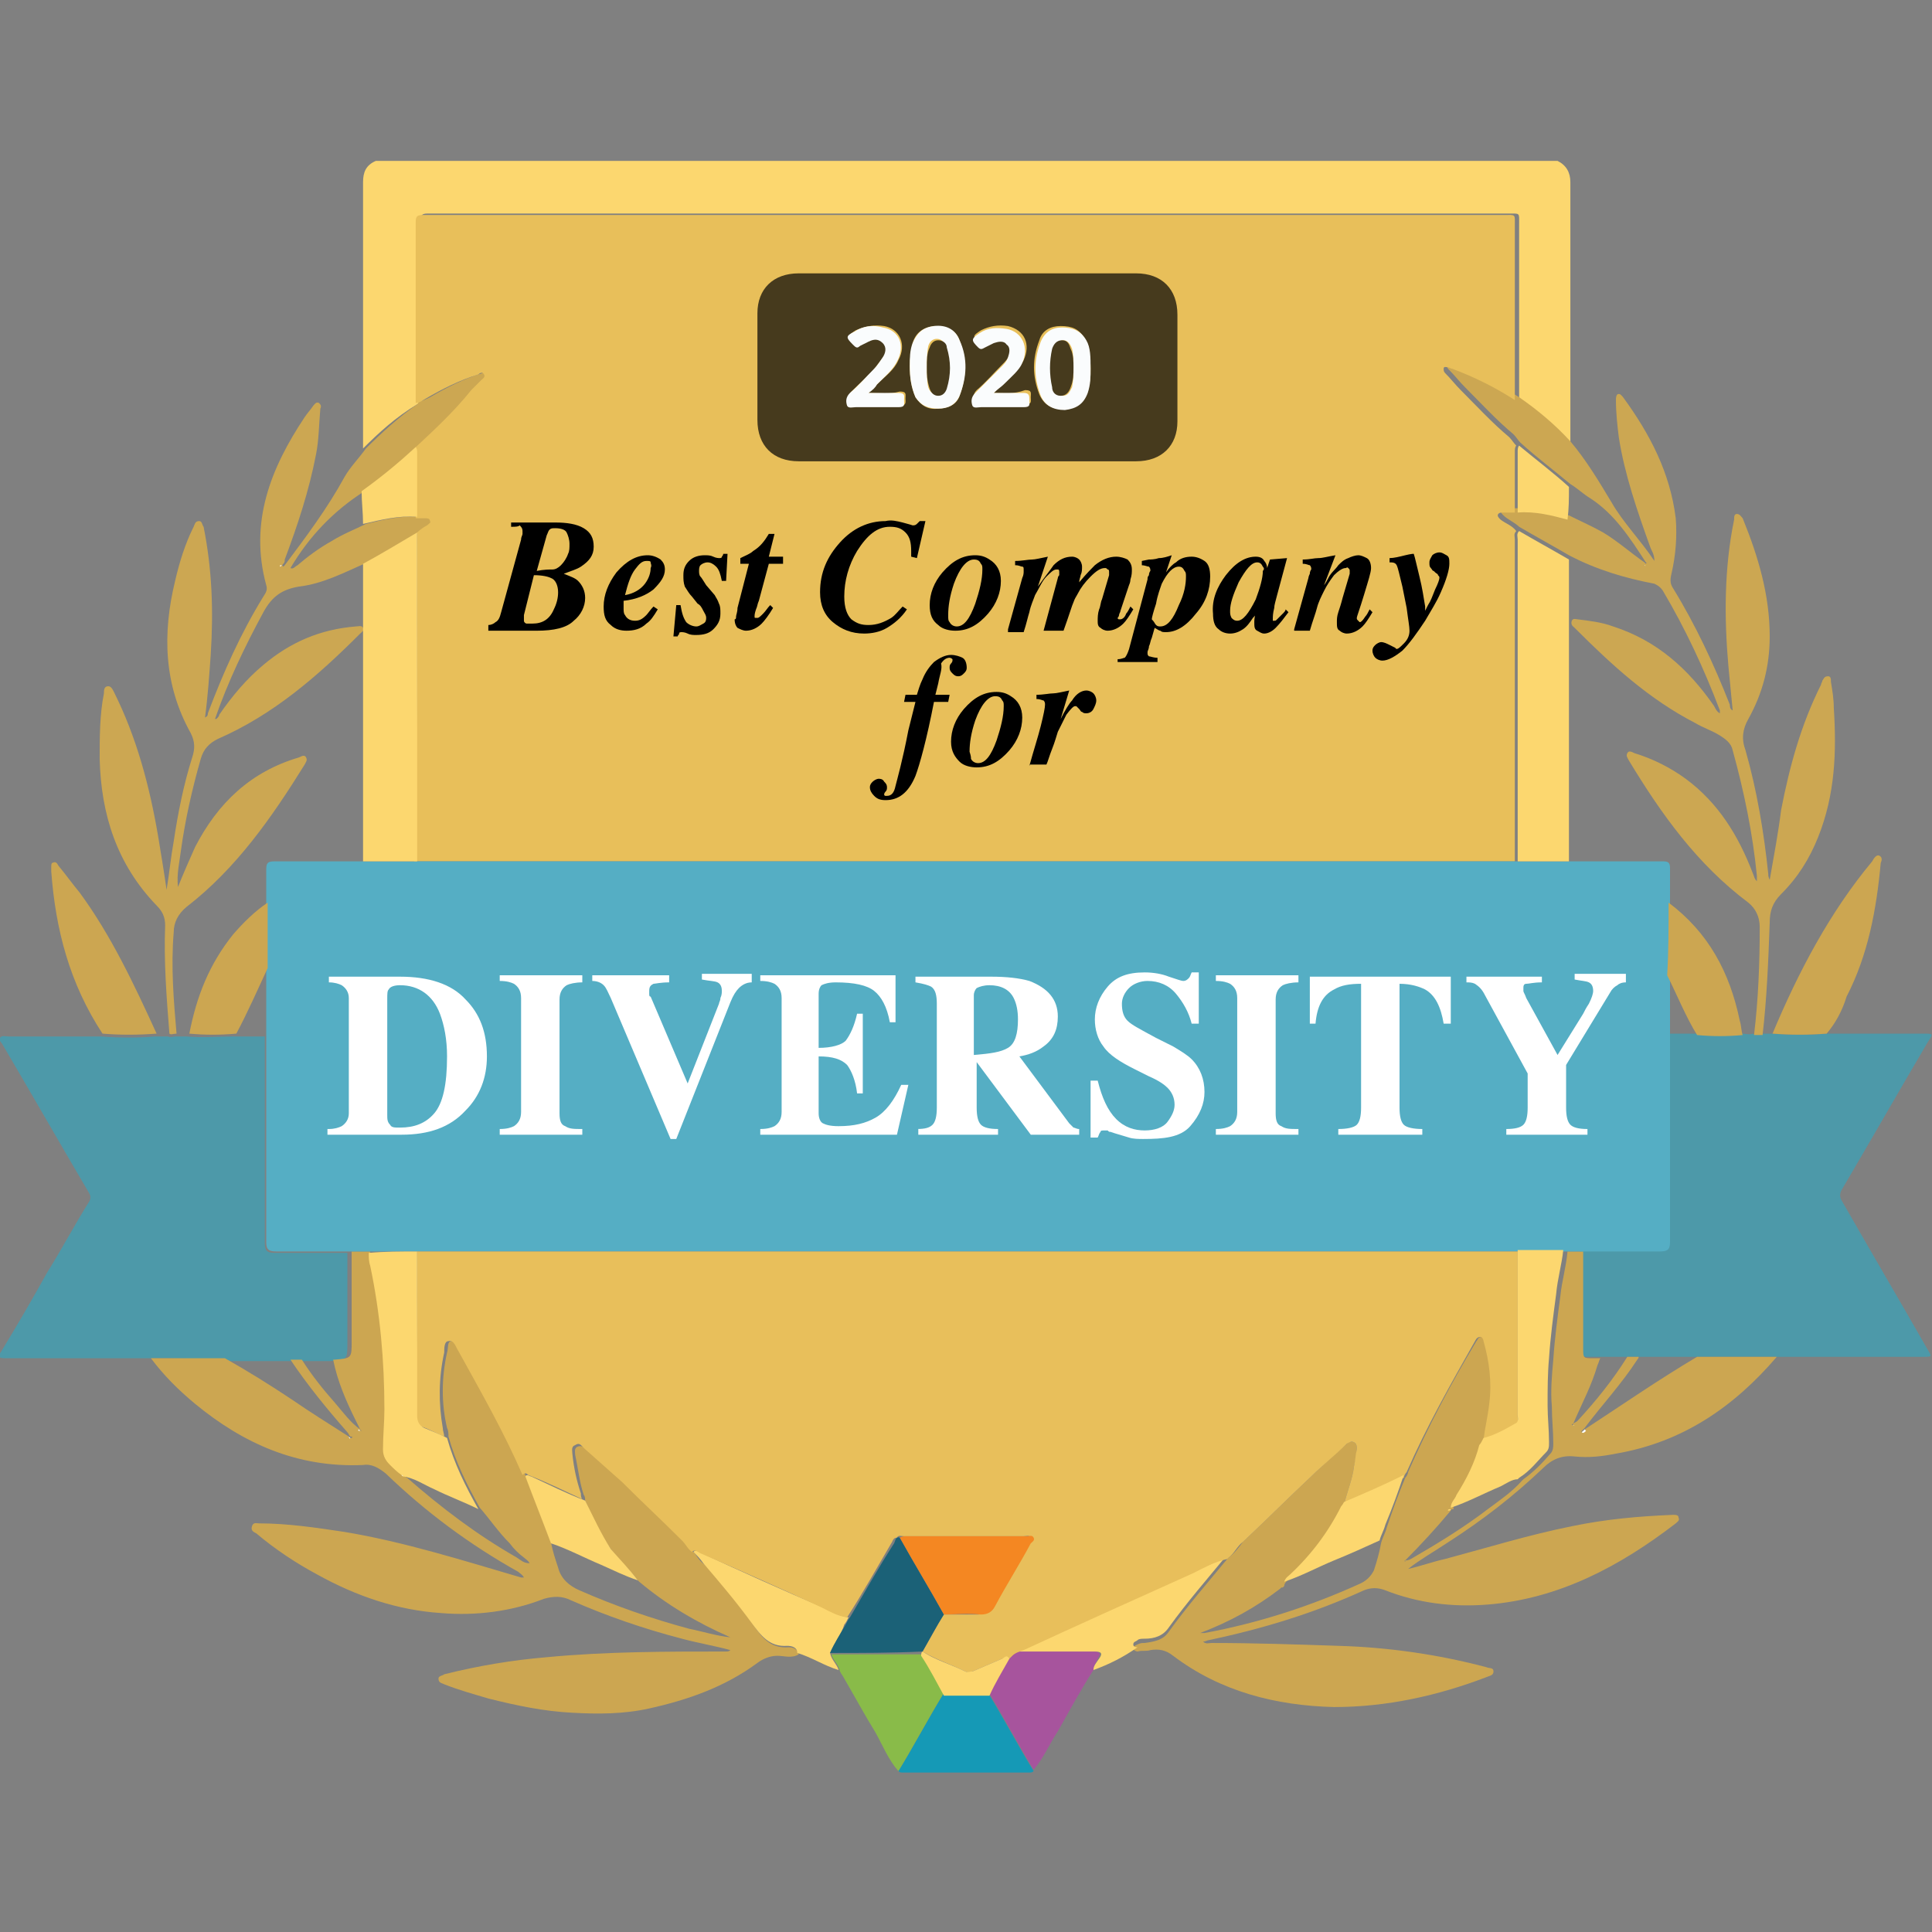 <svg xmlns="http://www.w3.org/2000/svg" xmlns:xlink="http://www.w3.org/1999/xlink" id="Layer_1" x="0px" y="0px" viewBox="0 0 135.7 135.7" style="enable-background:new 0 0 135.7 135.7;" xml:space="preserve"><rect x="0" y="0" width="135.7" height="135.7" fill="#808080" stroke="none"/><style type="text/css">	.st0{fill:#FCD76F;}	.st1{fill:#4D99A9;}	.st2{fill:#CCA651;}	.st3{fill:#CCA752;}	.st4{fill:#A7549D;}	.st5{fill:#1599B6;}	.st6{fill:#89BB49;}	.st7{fill:#E8BF5A;}	.st8{fill:#55AEC4;}	.st9{fill:#E8BF5B;}	.st10{fill:#FAFCFD;}	.st11{fill:#FEFEFE;}	.st12{fill:#1B6177;}	.st13{fill:#463A1D;}	.st14{fill:#F48722;}	.st15{enable-background:new    ;}	.st16{fill:#FFFFFF;}</style><g>	<g>		<path class="st0" d="M25.5,31.5c0-0.2,0-0.4,0-0.6c0-6,0-12,0-18.1c0-0.7,0.2-1.2,0.9-1.5c27.7,0,55.3,0,83,0   c0.6,0.3,0.9,0.8,0.9,1.5c0,5.9,0,11.9,0,17.8c0,0.2,0,0.4,0,0.5c-1.1-1.1-2.3-2.2-3.6-3.1c0-4.1,0-8.2,0-12.2   c0-0.9,0.1-0.8-0.8-0.8c-25.2,0-50.4,0-75.6,0c-0.1,0-0.2,0-0.3,0c-0.3,0-0.5,0.1-0.5,0.5c0,4.2,0,8.5,0,12.7   c-0.1,0.1-0.1,0.2-0.2,0.2C27.8,29.3,26.6,30.4,25.5,31.5z"></path>		<path class="st1" d="M10.6,95.4c-2.7,0-5.4,0-8.1,0c-0.7,0-1.4,0-2.1,0c-0.5,0-0.6-0.1-0.3-0.5c1.1-1.8,2.2-3.7,3.2-5.5   c1-1.6,1.9-3.3,2.9-4.9c0.2-0.3,0.2-0.5,0-0.8c-2-3.4-4-6.9-6-10.3c-0.1-0.2-0.3-0.3-0.2-0.5s0.4-0.1,0.6-0.1c2.2,0,4.4,0,6.5,0   c1.3,0.1,2.6,0.1,3.8,0c0.3,0,0.6,0,0.9,0c0.2,0.1,0.4,0,0.5,0c0.3,0,0.6,0,0.8,0c1.1,0.1,2.2,0,3.3,0c0.7,0,1.5,0,2.2,0   c0,0.2,0,0.5,0,0.7c0,4.6,0,9.2,0,13.8c0,0.5,0.1,0.7,0.7,0.7c1.7,0,3.4,0,5.1,0c0,2.1,0,4.2,0,6.3c0,1.2,0,1.2-1.2,1.3   c0,0,0,0-0.1,0c-0.7,0-1.4,0-2.1,0c-0.3,0-0.5,0-0.8,0c-1.5,0-3,0-4.5,0C14.1,95.4,12.4,95.4,10.6,95.4z"></path>		<path class="st1" d="M128.3,72.6c2.3,0,4.5,0,6.8,0c0.7,0,0.7,0,0.3,0.6c-2,3.4-4,6.9-6,10.3c-0.2,0.3-0.2,0.6,0,0.9   c2,3.5,4,6.9,6,10.4c0.3,0.5,0.3,0.5-0.3,0.5c-3.2,0-6.5,0-9.7,0c-0.2,0-0.5,0-0.7,0c-1.9,0-3.7,0-5.6,0c-1.4,0-2.7,0-4.1,0   c-0.3,0-0.5,0-0.8,0c-0.7,0-1.3,0-2,0c-0.2,0-0.3,0-0.5,0c-0.7,0-0.7,0-0.7-0.7c0-2.3,0-4.6,0-6.8c1.8,0,3.6,0,5.4,0   c0.6,0,0.7-0.2,0.7-0.7c0-4.8,0-9.7,0-14.5c0.7,0,1.4,0,2.1,0c1.1,0,2.1,0.1,3.2,0c0.2,0,0.5,0.1,0.7,0c0.2,0.1,0.4,0.1,0.6,0   c0.3,0,0.5,0,0.8,0C125.8,72.7,127.1,72.7,128.3,72.6z"></path>		<path class="st2" d="M10.6,95.4c1.7,0,3.5,0,5.2,0c1.6,0.9,3.2,1.9,4.7,2.9c1.3,0.9,2.6,1.7,4,2.6c0,0.1,0.1,0.1,0.2,0.1   c0.1-0.1,0-0.1-0.1-0.1c-0.1-0.1-0.1-0.2-0.2-0.3c-1.4-1.6-2.8-3.3-4-5.1c0.3,0,0.5,0,0.8,0c0.7,1.1,1.5,2.1,2.3,3   c0.6,0.7,1.1,1.4,1.8,1.9c0,0,0,0.1,0.1,0.1l0,0l-0.1-0.1c-0.1-0.2-0.2-0.4-0.3-0.6c-0.7-1.4-1.3-2.8-1.6-4.3c0,0,0,0,0.1,0   c1.2-0.1,1.2-0.1,1.2-1.3c0-2.1,0-4.2,0-6.3c0.4,0,0.9,0,1.3,0c0,0.3,0.1,0.6,0.1,0.9c0.7,3.3,1.1,6.7,1,10.1   c0,0.9-0.1,1.9-0.1,2.8c0,0.4,0.2,0.8,0.5,1.1c0.3,0.3,0.5,0.5,0.8,0.7l0.1,0.1l0,0c0.1,0.1,0.1,0.2,0.2,0.2   c2.4,2.1,4.9,4,7.7,5.6c0.3,0.2,0.5,0.4,0.9,0.4c-0.1-0.2-0.3-0.3-0.4-0.4c-0.4-0.3-0.7-0.6-1-1c-0.8-0.8-1.4-1.7-2.1-2.5   c-0.9-1.6-1.7-3.2-2.2-5c0-0.2,0-0.4-0.1-0.6c-0.4-1.7-0.4-3.5,0-5.3c0.1-0.3,0-0.8,0.3-0.8c0.4-0.1,0.5,0.4,0.7,0.7   c1.6,2.8,3.2,5.7,4.5,8.7c0.6,1.6,1.2,3.1,1.8,4.7c0.1,0.6,0.3,1.2,0.5,1.8c0.2,0.8,0.8,1.3,1.5,1.6c2.5,1.1,5.1,2,7.7,2.7   c1,0.2,1.9,0.5,2.9,0.6c-2.3-1-4.5-2.3-6.4-3.9l-0.1-0.1l0,0c-0.6-0.8-1.3-1.4-1.9-2.2c-0.8-1.1-1.3-2.2-1.8-3.4   c0-0.1,0-0.3-0.1-0.4c-0.3-0.9-0.4-1.9-0.6-2.8c0-0.2-0.1-0.5,0.2-0.6s0.4,0.1,0.6,0.2c0.9,0.8,1.8,1.6,2.7,2.4   c1.4,1.4,2.8,2.7,4.2,4.1c0.3,0.2,0.4,0.6,0.7,0.8c0.2,0.3,0.4,0.6,0.7,0.8c1.2,1.3,2.4,2.7,3.4,4.2c0.6,0.9,1.2,1.7,2.5,1.6   c0.3,0,0.6,0.1,0.7,0.5c-0.5,0.3-1,0.1-1.5,0.1s-1,0.2-1.4,0.5c-2.3,1.7-4.9,2.6-7.6,3.2c-1.8,0.4-3.6,0.4-5.4,0.3   c-2-0.1-3.9-0.5-5.9-1c-1-0.3-2.1-0.6-3.1-1c-0.2-0.1-0.4-0.1-0.4-0.4c0-0.2,0.3-0.2,0.4-0.3c2.4-0.6,4.8-1,7.2-1.2   c4.2-0.4,8.4-0.4,12.6-0.4c0.1,0,0.2,0,0.3-0.1c-1.1-0.3-2.3-0.5-3.4-0.8c-2.7-0.7-5.3-1.6-7.8-2.7c-0.6-0.3-1.2-0.3-1.9-0.1   c-2.3,0.9-4.8,1.2-7.2,1c-3.1-0.2-6-1.2-8.7-2.7c-1.5-0.8-3-1.8-4.3-2.9c-0.2-0.1-0.4-0.2-0.3-0.5s0.3-0.2,0.5-0.2   c2,0,4,0.3,6,0.6c4.2,0.7,8.3,2,12.4,3.2c0,0,0.1,0,0.2,0c-0.1-0.2-0.3-0.3-0.4-0.4c-3.4-1.9-6.5-4.2-9.3-6.9   c-0.5-0.4-1-0.7-1.6-0.6c-4.6,0.2-8.4-1.5-11.8-4.3C12.5,97.6,11.5,96.6,10.6,95.4z M37.3,110L37.3,110L37.3,110L37.3,110z"></path>		<path class="st2" d="M111.2,87.9c0,2.3,0,4.6,0,6.8c0,0.7,0,0.7,0.7,0.7c0.2,0,0.3,0,0.5,0c-0.1,0.2-0.1,0.3-0.2,0.5   c-0.4,1.4-1.1,2.7-1.7,4.1c-0.1,0-0.1,0.1-0.1,0.1c0.1,0,0.1-0.1,0.1-0.1c0.1-0.1,0.2-0.1,0.3-0.2c1.3-1.4,2.5-2.9,3.5-4.5   c0.3,0,0.5,0,0.8,0c0,0.1-0.1,0.2-0.1,0.2c-1.1,1.7-2.5,3.2-3.7,4.8c-0.1,0.1-0.1,0.1-0.2,0.2c0,0-0.1,0,0,0.1v-0.1   c0.1,0.1,0.2,0,0.2-0.1c2.6-1.7,5.2-3.5,7.9-5.1c1.9,0,3.7,0,5.6,0c-3,3.5-6.6,6-11.3,6.8c-1,0.2-1.9,0.3-2.9,0.2   c-0.9-0.1-1.6,0.2-2.2,0.8c-2.1,2-4.3,3.7-6.8,5.3c-0.9,0.6-1.8,1.1-2.7,1.8c0.9-0.2,1.7-0.5,2.6-0.7c3-0.8,5.9-1.7,8.9-2.3   c2.4-0.5,4.7-0.7,7.1-0.8c0.2,0,0.4,0,0.4,0.2c0.1,0.2-0.1,0.3-0.2,0.4c-3.9,3-8.2,5.3-13.2,5.7c-2.5,0.2-4.9-0.1-7.2-1   c-0.5-0.2-1-0.2-1.5,0c-3.5,1.6-7.1,2.7-10.9,3.5c-0.1,0-0.2,0.1-0.4,0.1c0.2,0.2,0.4,0.1,0.6,0.1c3,0,5.9,0.1,8.9,0.2   c3.5,0.1,7,0.6,10.4,1.5c0.2,0.1,0.5,0,0.5,0.3s-0.3,0.3-0.5,0.4c-3.4,1.3-7,2.1-10.7,2.1c-4.1-0.1-8-1.1-11.3-3.6   c-0.5-0.4-1-0.5-1.6-0.4c-0.3,0.1-0.6,0-0.9,0.1c-0.1,0-0.3-0.1-0.3-0.2c0-0.2,0.1-0.2,0.3-0.3c0.2-0.1,0.3-0.1,0.5-0.1   c0.7-0.1,1.3-0.2,1.7-0.8c1.3-1.8,2.7-3.4,4.1-5.1l0,0l0.1-0.1c0.4-0.3,0.7-0.7,1-1.1c1.6-1.5,3.2-3.1,4.8-4.6   c0.8-0.8,1.6-1.5,2.5-2.3c0.1-0.1,0.3-0.2,0.5-0.1s0.2,0.3,0.2,0.5c0,0.4-0.1,0.8-0.2,1.2c-0.1,0.9-0.5,1.8-0.7,2.7   c-0.1,0.1-0.2,0.2-0.2,0.4c-0.9,1.8-2,3.5-3.6,4.8c-0.2,0.1-0.4,0.3-0.4,0.5l0,0l-0.1,0.1c0,0,0,0-0.1,0l-0.1,0.1   c-1.7,1.3-3.5,2.3-5.6,3.1c0.2,0,0.2,0,0.3,0c3.8-0.7,7.5-1.9,11-3.5c0.4-0.2,0.7-0.5,0.9-0.9c0.2-0.6,0.4-1.3,0.5-1.9   c0.1-0.4,0.3-0.7,0.4-1.1c0.4-1.2,0.8-2.3,1.3-3.5c0.1-0.1,0.2-0.3,0.2-0.4c1.4-3.2,3-6.2,4.8-9.2c0.1-0.1,0.1-0.3,0.4-0.3   c0.2,0,0.2,0.2,0.2,0.3c0.4,1.5,0.5,2.9,0.4,4.4c-0.1,0.8-0.3,1.6-0.4,2.5c-0.1,0.2-0.2,0.4-0.2,0.5c-0.4,1.3-1,2.4-1.6,3.5   c-0.2,0.3-0.5,0.5-0.4,0.9l0,0c-0.1,0-0.2,0-0.2,0.1c-1,1.2-2.1,2.4-3.2,3.5c0,0-0.1,0,0,0.1v-0.1c0.1,0,0.2,0,0.4-0.1   c1.9-1.1,3.7-2.2,5.4-3.5c0.8-0.6,1.7-1.2,2.4-2l0,0l0.1-0.1c0.7-0.5,1.3-1.1,1.9-1.8c0.2-0.2,0.2-0.5,0.2-0.7   c0-0.9-0.1-1.7-0.1-2.6c-0.1-1.1,0-2.2,0.1-3.3c0.1-1.5,0.3-3,0.5-4.5c0.1-1,0.4-2,0.5-3.1C110.3,87.9,110.7,87.9,111.2,87.9z"></path>		<path class="st3" d="M123.8,72.7c-0.2,0-0.4,0-0.6,0c0.3-2.5,0.4-5,0.4-7.6c0-0.7-0.3-1.3-0.8-1.7c-3.6-2.7-6.1-6.2-8.4-10   c-0.1-0.2-0.2-0.3-0.1-0.5s0.3-0.1,0.5,0c1.3,0.4,2.5,1,3.6,1.8c2.3,1.7,3.7,4,4.7,6.6c0.1,0.2,0.1,0.4,0.3,0.6c0-0.2,0-0.3,0-0.4   c-0.3-3-0.9-5.9-1.7-8.8c-0.1-0.5-0.5-0.8-1-1.1s-1.1-0.5-1.6-0.8c-3.3-1.7-5.9-4.1-8.5-6.7c-0.1-0.1-0.3-0.2-0.2-0.5   c0.1-0.2,0.3-0.1,0.4-0.1c0.8,0.1,1.7,0.2,2.5,0.5c3.1,1,5.3,3,7.1,5.6c0.1,0.2,0.2,0.4,0.4,0.5c0-0.1,0-0.2,0-0.2   c-1.1-2.9-2.4-5.7-4-8.4c-0.2-0.3-0.4-0.4-0.6-0.5c-2.1-0.4-4.1-1-6-2c-1.2-0.7-2.3-1.3-3.5-2c-0.3-0.3-0.8-0.5-1.1-0.8   c-0.1-0.1-0.2-0.2-0.2-0.3c0-0.2,0.2-0.2,0.3-0.2c0.3,0,0.6,0,0.9,0c1.2-0.1,2.4,0.2,3.6,0.5c0.8,0.4,1.7,0.8,2.4,1.2   c1,0.6,1.9,1.4,2.9,2.1l0.1,0.1c0.1-0.1,0-0.1,0-0.1c-1.1-1.7-2.2-3.4-3.9-4.5c-0.5-0.3-0.9-0.7-1.4-1c-1.2-1-2.4-1.9-3.5-2.9   c-0.2-0.2-0.3-0.4-0.5-0.6c-1.2-1-2.3-2.2-3.4-3.3c-0.4-0.4-0.7-0.8-1.1-1.2c-0.1-0.1-0.2-0.2-0.1-0.3c0.1-0.2,0.2-0.1,0.3-0.1   c0.1,0,0.2,0.1,0.3,0.1c1.6,0.5,3,1.3,4.4,2.2c1.3,0.9,2.5,1.9,3.6,3.1c1.1,1.3,2,2.8,2.9,4.3c0.8,1.4,2,2.6,3,4.1   c0-0.5-0.2-0.7-0.3-1c-0.9-2.5-1.8-5.1-2.2-7.7c-0.1-0.8-0.2-1.7-0.2-2.6c0-0.1,0-0.3,0.1-0.4c0.2-0.1,0.3,0.1,0.4,0.2   c1.9,2.6,3.3,5.3,3.7,8.5c0.1,1.3,0,2.6-0.3,3.9c-0.1,0.4-0.1,0.7,0.1,1c1.6,2.6,2.9,5.4,4,8.2c0,0.1,0,0.3,0.2,0.4   c-0.1-1-0.2-2.1-0.3-3.1c-0.3-3.4-0.3-6.9,0.4-10.3c0-0.2,0-0.4,0.2-0.4s0.3,0.2,0.4,0.3c1.1,2.7,1.9,5.4,1.9,8.3   c0,2.1-0.5,4-1.5,5.8c-0.4,0.7-0.5,1.4-0.2,2.2c0.8,2.8,1.3,5.8,1.6,8.7c0,0.1,0,0.2,0.1,0.4c0.3-1.7,0.6-3.3,0.8-4.9   c0.6-3.1,1.4-6,2.8-8.8c0-0.1,0.1-0.2,0.1-0.3c0.1-0.1,0.1-0.3,0.4-0.3c0.2,0,0.2,0.2,0.2,0.4c0.1,0.6,0.2,1.2,0.2,1.8   c0.2,3.1,0.1,6.1-1.1,9.1c-0.6,1.5-1.4,2.8-2.6,4c-0.6,0.6-0.8,1.2-0.8,2C124.2,67.6,124.1,70.1,123.8,72.7z M120.9,50.5   L120.9,50.5L120.9,50.5L120.9,50.5z"></path>		<path class="st3" d="M12.4,72.6c-0.2,0-0.4,0.1-0.5,0c-0.2-2.5-0.4-5.1-0.3-7.6c0-0.6-0.2-1-0.6-1.4c-2.8-2.9-3.9-6.4-4-10.3   c0-1.5,0-3.1,0.3-4.6c0-0.2,0-0.5,0.3-0.5c0.2,0,0.3,0.2,0.4,0.4c1.6,3.2,2.5,6.6,3.1,10.1c0.2,1.2,0.4,2.4,0.6,3.8   c0.2-1.2,0.3-2.3,0.5-3.4c0.3-2,0.7-4,1.3-5.9c0.2-0.6,0.2-1.1-0.1-1.7c-1.9-3.4-2-7-1.1-10.7c0.3-1.3,0.7-2.6,1.3-3.8   c0.1-0.2,0.1-0.4,0.4-0.4c0.2,0,0.2,0.3,0.3,0.4c0.6,3,0.7,5.9,0.5,9c-0.1,1.4-0.2,2.9-0.4,4.4c0.2-0.1,0.2-0.2,0.2-0.3   c1.1-2.9,2.3-5.6,3.9-8.2c0.2-0.3,0.3-0.5,0.2-0.8c-1.2-4.4,0.3-8.2,2.7-11.8c0.2-0.3,0.4-0.5,0.6-0.8c0.1-0.1,0.2-0.3,0.4-0.2   c0.1,0.1,0.2,0.2,0.1,0.4c-0.1,1.1-0.1,2.2-0.3,3.2c-0.5,2.6-1.3,5-2.2,7.4c0,0.1,0,0.2-0.1,0.3s-0.1,0.1,0,0.2l0.1-0.1   c1.5-2,3-4,4.2-6.2c0.4-0.7,1-1.3,1.5-2c1.1-1.1,2.3-2.2,3.6-3.1c0.1-0.1,0.1-0.2,0.2-0.2c0.3-0.1,0.5-0.2,0.7-0.3   c1.2-0.7,2.4-1.3,3.7-1.7c0.2,0,0.3-0.2,0.4,0c0.1,0.2-0.1,0.3-0.2,0.4c-0.2,0.2-0.5,0.5-0.7,0.7c-1.3,1.4-2.7,2.8-4,4.1   c-1.2,1.1-2.5,2.1-3.8,3.1c-2.2,1.4-3.9,3.2-5.2,5.4c0.2,0.1,0.3-0.1,0.5-0.2c0.7-0.6,1.5-1.2,2.4-1.7c0.8-0.5,1.6-0.8,2.4-1.2   c1.2-0.3,2.5-0.6,3.8-0.5c0.2,0,0.4,0,0.6,0s0.3,0,0.4,0.2c0,0.2-0.1,0.2-0.2,0.3c-0.3,0.2-0.5,0.4-0.7,0.5   c-1.3,0.7-2.6,1.5-3.8,2.2c-1.6,0.7-3.1,1.5-4.8,1.7c-1.2,0.2-1.9,0.7-2.5,1.8c-1.3,2.4-2.5,4.9-3.4,7.5c0.1,0,0.1,0,0.1,0   c0.1-0.1,0.2-0.2,0.2-0.3c0.9-1.3,1.9-2.5,3.1-3.5c1.9-1.6,4-2.5,6.5-2.7c0.2,0,0.4-0.1,0.5,0.1c0.1,0.2-0.1,0.3-0.2,0.4   c-3,3-6.1,5.7-10,7.4c-0.6,0.3-1,0.7-1.2,1.4c-0.6,2.1-1.1,4.3-1.4,6.5c-0.1,0.8-0.3,1.6-0.2,2.5c0.4-1,0.8-1.9,1.2-2.8   c1.6-3.1,3.9-5.3,7.3-6.3c0.2-0.1,0.4-0.2,0.5,0s0,0.3-0.1,0.5c-2.3,3.7-4.8,7.3-8.3,10c-0.6,0.5-0.9,1.1-0.9,1.8   C12,67.9,12.2,70.3,12.4,72.6z"></path>		<path class="st2" d="M128.3,72.6c-1.3,0.1-2.5,0.1-3.8,0c1.8-4.3,4-8.5,7-12.1c0.1-0.2,0.3-0.5,0.5-0.4s0.2,0.3,0.1,0.5   c-0.3,3.3-0.9,6.5-2.4,9.4C129.4,71,128.9,71.9,128.3,72.6z"></path>		<path class="st2" d="M11,72.6c-1.3,0.1-2.6,0.1-3.8,0c-2.3-3.5-3.3-7.3-3.6-11.4c0-0.1,0-0.2,0-0.3s0-0.3,0.1-0.3   c0.2-0.1,0.3,0,0.4,0.2c0.5,0.6,1,1.3,1.5,1.9C7.8,65.7,9.4,69.1,11,72.6z"></path>		<path class="st4" d="M76.8,117.3c-0.9,1.4-1.7,2.9-2.5,4.3c-0.6,0.9-1,1.9-1.7,2.7c-1.1-1.8-2.1-3.7-3.2-5.5   c0.5-0.9,1-1.7,1.4-2.6c0.1-0.1,0.1-0.1,0.2-0.2c1.9,0,3.9,0,5.8,0c0.4,0,0.6,0.1,0.3,0.5C77,116.8,76.8,117,76.8,117.3z"></path>		<path class="st5" d="M69.4,118.9c1.1,1.8,2.1,3.7,3.2,5.5c-0.1,0.1-0.2,0.1-0.3,0.1c-3,0-5.9,0-8.9,0c-0.1,0-0.2,0-0.3-0.1   c1.1-1.8,2.1-3.7,3.2-5.5C67.3,118.9,68.4,118.9,69.4,118.9z"></path>		<path class="st6" d="M66.3,118.9c-1.1,1.8-2.1,3.7-3.2,5.5c-0.7-0.8-1.1-1.8-1.6-2.7c-0.8-1.3-1.5-2.6-2.2-3.8   c-0.1-0.2-0.2-0.3-0.3-0.5c-0.1-0.5-0.5-0.8-0.6-1.2c2.1,0,4.2,0,6.4,0C65.2,117,65.7,117.9,66.3,118.9z"></path>		<path class="st0" d="M76.8,117.3c0-0.3,0.2-0.5,0.4-0.8c0.3-0.4,0.1-0.5-0.3-0.5c-1.9,0-3.9,0-5.8,0c0.2-0.2,0.5-0.3,0.8-0.4   c4-1.8,7.9-3.6,11.9-5.4c0.8-0.4,1.6-0.8,2.4-1c-1.4,1.7-2.8,3.3-4.1,5.1c-0.4,0.6-1,0.8-1.7,0.8c-0.2,0-0.4,0-0.5,0.1   s-0.3,0.1-0.3,0.3c0,0.2,0.2,0.2,0.3,0.2C78.9,116.4,77.9,116.9,76.8,117.3z"></path>		<path class="st0" d="M58.3,116.1c0.1,0.5,0.5,0.8,0.6,1.2c-1-0.3-1.9-0.9-2.9-1.2c0-0.4-0.4-0.5-0.7-0.5c-1.3,0.1-1.9-0.8-2.5-1.6   c-1.1-1.5-2.2-2.8-3.4-4.2c-0.2-0.3-0.5-0.6-0.7-0.8c0.2-0.2,0.4,0,0.6,0.1c2.8,1.3,5.7,2.6,8.5,3.8c0.6,0.3,1.1,0.6,1.8,0.7   c-0.1,0.2-0.2,0.4-0.3,0.5C59.1,114.8,58.6,115.4,58.3,116.1z"></path>		<path class="st7" d="M29.3,37.4c0.2-0.2,0.5-0.4,0.7-0.5c0.1-0.1,0.3-0.2,0.2-0.3c0-0.2-0.2-0.2-0.4-0.2c-0.2,0-0.4,0-0.6,0   c0-1.5,0-3,0-4.5c0-0.1,0-0.3-0.1-0.4c1.4-1.3,2.8-2.6,4-4.1c0.2-0.2,0.5-0.5,0.7-0.7c0.1-0.1,0.3-0.2,0.2-0.4   c-0.1-0.2-0.3-0.1-0.4,0c-1.3,0.4-2.5,1-3.7,1.7c-0.2,0.1-0.4,0.3-0.7,0.3c0-4.2,0-8.5,0-12.7c0-0.4,0.1-0.5,0.5-0.5   c0.1,0,0.2,0,0.3,0c25.2,0,50.4,0,75.6,0c0.9,0,0.8-0.1,0.8,0.8c0,4.1,0,8.2,0,12.2c-1.4-0.9-2.8-1.6-4.4-2.2   c-0.1,0-0.2-0.1-0.3-0.1c-0.1,0-0.3-0.1-0.3,0.1c0,0.1,0,0.2,0.1,0.3c0.4,0.4,0.7,0.8,1.1,1.2c1.1,1.1,2.2,2.3,3.4,3.3   c0.2,0.2,0.3,0.4,0.5,0.6c-0.1,0.1-0.1,0.3-0.1,0.4c0,1.4,0,2.9,0,4.3c-0.3,0-0.6,0-0.9,0c-0.2,0-0.3,0.1-0.3,0.2   c0,0.1,0.1,0.2,0.2,0.3c0.4,0.3,0.8,0.4,1.1,0.8c-0.2,0.2-0.1,0.4-0.1,0.6c0,7.5,0,15.1,0,22.6c-0.2,0-0.4,0-0.7,0   c-25.3,0-50.6,0-75.9,0c-0.2,0-0.4,0-0.7,0C29.3,52.8,29.3,45.1,29.3,37.4z"></path>		<path class="st8" d="M29.3,60.5c0.2,0,0.4,0,0.7,0c25.3,0,50.6,0,75.9,0c0.2,0,0.4,0,0.7,0c1.2,0,2.4,0,3.6,0c2.2,0,4.4,0,6.6,0   c0.4,0,0.5,0.1,0.5,0.5c0,0.8,0,1.6,0,2.4c0,1.7,0,3.4,0,5.1c0,1.4,0,2.8,0,4.2c0,4.8,0,9.7,0,14.5c0,0.5-0.1,0.7-0.7,0.7   c-1.8,0-3.6,0-5.4,0c-0.5,0-0.9,0-1.4,0c-1.1,0-2.1,0-3.2,0c-0.2,0-0.4,0-0.7,0c-25.3,0-50.6,0-75.9,0c-0.2,0-0.4,0-0.7,0   c-1.2,0-2.3,0-3.5,0c-0.4,0-0.9,0-1.3,0c-1.7,0-3.4,0-5.1,0c-0.6,0-0.7-0.2-0.7-0.7c0-4.6,0-9.2,0-13.8c0-0.2,0-0.5,0-0.7   c0-1.5,0-3.1,0-4.6s0-3.1,0-4.6c0-0.8,0-1.6,0-2.4c0-0.5,0.1-0.6,0.6-0.6c2,0,4.1,0,6.1,0C26.8,60.5,28.1,60.5,29.3,60.5z"></path>		<path class="st2" d="M13.3,72.6c0.5-2.6,1.4-4.9,3.1-7c0.7-0.8,1.5-1.6,2.4-2.2c0,1.5,0,3.1,0,4.6c-0.7,1.5-1.4,3.1-2.2,4.6   C15.5,72.7,14.4,72.7,13.3,72.6z"></path>		<path class="st2" d="M117.2,63.4c2.8,2.1,4.3,4.9,5,8.3c0.1,0.3,0.1,0.7,0.2,1c-1.1,0.1-2.1,0.1-3.2,0c-0.8-1.3-1.4-2.8-2.1-4.2   C117.2,66.8,117.2,65.1,117.2,63.4z"></path>		<path class="st9" d="M29.3,87.9c0.2,0,0.4,0,0.7,0c25.3,0,50.6,0,75.9,0c0.2,0,0.4,0,0.7,0c0,3.9,0,7.7,0,11.6   c0,0.2,0.1,0.5-0.2,0.6c-0.7,0.4-1.5,0.8-2.2,1c0.1-0.8,0.3-1.6,0.4-2.5c0.2-1.5,0-3-0.4-4.4c0-0.1-0.1-0.3-0.2-0.3   c-0.2,0-0.3,0.1-0.4,0.3c-1.7,3-3.4,6-4.8,9.2c-0.1,0.1-0.2,0.3-0.2,0.4c-1.4,0.6-2.8,1.2-4.2,1.9c0.2-0.9,0.6-1.8,0.7-2.7   c0.1-0.4,0.1-0.8,0.2-1.2c0-0.2,0-0.4-0.2-0.5s-0.3,0-0.5,0.1c-0.8,0.8-1.7,1.5-2.5,2.3c-1.6,1.5-3.2,3.1-4.8,4.6   c-0.4,0.3-0.6,0.8-1,1.1l-0.1,0.1l0,0c-0.9,0.2-1.6,0.6-2.4,1c-4,1.8-8,3.6-11.9,5.4c-0.3,0.1-0.6,0.2-0.8,0.4   c-0.1,0.1-0.1,0.1-0.2,0.2c-0.2-0.2-0.4,0-0.5,0c-0.7,0.3-1.4,0.6-2.1,0.9c-0.2,0.1-0.3,0.1-0.5,0c-1-0.5-2-0.8-3-1.4   c0.5-0.9,1-1.7,1.4-2.6c0.8,0,1.7,0,2.5,0c0.5,0,0.8-0.2,1-0.6c0.8-1.5,1.7-2.9,2.5-4.4c0.1-0.1,0.3-0.3,0.2-0.4   c-0.1-0.2-0.3-0.1-0.5-0.1c-2.8,0-5.6,0-8.4,0c-0.2,0-0.4-0.1-0.5,0.1c-0.3,0-0.3,0.3-0.4,0.4c-1,1.7-2,3.5-3.1,5.2   c-0.7-0.1-1.2-0.4-1.8-0.7c-2.8-1.3-5.7-2.6-8.5-3.8c-0.2-0.1-0.4-0.3-0.6-0.1c-0.3-0.2-0.4-0.5-0.7-0.8c-1.4-1.4-2.8-2.7-4.2-4.1   c-0.9-0.8-1.8-1.6-2.7-2.4c-0.2-0.2-0.3-0.4-0.6-0.2c-0.3,0.1-0.2,0.4-0.2,0.6c0.1,1,0.3,1.9,0.6,2.8c0,0.1,0,0.3,0.1,0.4   c-1.3-0.6-2.5-1.2-3.8-1.7c-0.1-0.1-0.2-0.2-0.4,0c-1.3-3-2.9-5.8-4.5-8.7c-0.2-0.3-0.3-0.8-0.7-0.7c-0.3,0-0.3,0.5-0.3,0.8   c-0.4,1.8-0.4,3.6-0.1,5.3c0,0.2,0.1,0.4,0.1,0.6c-0.5-0.2-1-0.5-1.6-0.7c-0.4-0.2-0.5-0.4-0.5-0.9C29.3,95.6,29.3,91.7,29.3,87.9   z"></path>		<path class="st0" d="M29.3,87.9c0,3.8,0,7.7,0,11.5c0,0.4,0.1,0.7,0.5,0.9c0.5,0.2,1,0.4,1.6,0.7c0.5,1.8,1.3,3.4,2.2,5   c-1-0.5-2.1-0.9-3.1-1.4c-0.7-0.3-1.4-0.8-2.2-0.9l0,0l-0.1-0.1c-0.3-0.2-0.6-0.5-0.8-0.7c-0.3-0.3-0.5-0.6-0.5-1.1   c0-1,0.1-1.9,0.1-2.8c0-3.4-0.3-6.8-1-10.1c-0.1-0.3-0.1-0.6-0.1-0.9C27,87.9,28.2,87.9,29.3,87.9z"></path>		<path class="st0" d="M44.8,111c-0.9-0.3-1.7-0.7-2.6-1.1c-1.2-0.5-2.3-1.1-3.5-1.5c-0.6-1.6-1.2-3.1-1.8-4.7c0.1-0.2,0.3,0,0.4,0   c1.3,0.6,2.5,1.2,3.8,1.7c0.6,1.2,1.1,2.3,1.8,3.4C43.5,109.5,44.2,110.2,44.8,111z"></path>		<path class="st10" d="M24.5,100.9l0.1,0.1C24.6,101.1,24.5,101,24.5,100.9L24.5,100.9z"></path>		<path class="st10" d="M25.2,100.4l0.1,0.1l0,0C25.2,100.5,25.1,100.5,25.2,100.4C25.1,100.4,25.2,100.4,25.2,100.4z"></path>		<path class="st10" d="M28.2,103.6l0.1,0.1C28.3,103.6,28.2,103.6,28.2,103.6z"></path>		<path class="st10" d="M37.3,110L37.3,110L37.3,110z"></path>		<path class="st0" d="M44.9,111L44.9,111C44.9,111,44.9,111,44.9,111z"></path>		<path class="st0" d="M104.2,101c0.8-0.2,1.5-0.6,2.2-1c0.3-0.1,0.2-0.4,0.2-0.6c0-3.9,0-7.7,0-11.6c1.1,0,2.1,0,3.2,0   c-0.1,1-0.4,2-0.5,3.1c-0.2,1.5-0.4,3-0.5,4.5c-0.1,1.1-0.1,2.2-0.1,3.3c0,0.9,0.1,1.7,0.1,2.6c0,0.3,0,0.5-0.2,0.7   c-0.6,0.6-1.1,1.3-1.9,1.8l-0.1,0.1l0,0c-0.4,0-0.8,0.3-1.2,0.5c-1.2,0.5-2.3,1.1-3.5,1.5c0-0.4,0.3-0.6,0.4-0.9   c0.7-1.1,1.3-2.3,1.6-3.5C104,101.4,104.1,101.2,104.2,101z"></path>		<path class="st0" d="M94.4,105.5c1.4-0.6,2.8-1.2,4.2-1.9c-0.4,1.2-0.8,2.3-1.3,3.5c-0.1,0.4-0.3,0.7-0.4,1.1   c-1.1,0.5-2.2,1-3.2,1.4c-1.2,0.5-2.3,1.1-3.5,1.5c0.1-0.3,0.3-0.4,0.4-0.5c1.5-1.4,2.7-3,3.6-4.8   C94.2,105.8,94.3,105.7,94.4,105.5z"></path>		<path class="st10" d="M111.1,100.6c0.1-0.1,0.1-0.1,0.2-0.2l0.1,0.1C111.3,100.6,111.2,100.7,111.1,100.6L111.1,100.6z"></path>		<path class="st10" d="M110.6,100.1C110.6,100.2,110.6,100.3,110.6,100.1C110.4,100.2,110.5,100.1,110.6,100.1   C110.5,100.1,110.6,100.1,110.6,100.1z"></path>		<path class="st0" d="M101.9,106c0,0.1-0.1,0.1-0.2,0.1C101.7,106,101.8,106,101.9,106z"></path>		<path class="st10" d="M106.6,104L106.6,104L106.6,104z"></path>		<path class="st10" d="M111.1,100.6C111.1,100.6,111.1,100.7,111.1,100.6C111,100.6,111.1,100.6,111.1,100.6L111.1,100.6z"></path>		<path class="st0" d="M86.3,109.3L86.3,109.3C86.3,109.2,86.3,109.3,86.3,109.3z"></path>		<path class="st10" d="M98.4,109.6C98.4,109.6,98.4,109.7,98.4,109.6C98.3,109.6,98.4,109.6,98.4,109.6   C98.5,109.6,98.4,109.6,98.4,109.6z"></path>		<path class="st0" d="M90.1,111.3L90.1,111.3C90,111.3,90.1,111.3,90.1,111.3z"></path>		<path class="st0" d="M89.9,111.4L89.9,111.4L89.9,111.4z"></path>		<path class="st0" d="M110.2,39.3c0,7.1,0,14.1,0,21.2c-1.2,0-2.4,0-3.6,0c0-7.5,0-15.1,0-22.6c0-0.2-0.1-0.4,0.1-0.6   C107.9,38,109,38.6,110.2,39.3z"></path>		<path class="st0" d="M106.6,36c0-1.4,0-2.9,0-4.3c0-0.1,0-0.3,0.1-0.4c1.2,1,2.4,1.9,3.5,2.9c0,0.8,0,1.5-0.1,2.3   C109,36.2,107.8,35.9,106.6,36z"></path>		<path class="st10" d="M115.5,39.7C115.6,39.7,115.6,39.8,115.5,39.7C115.5,39.8,115.5,39.8,115.5,39.7   C115.5,39.8,115.5,39.7,115.5,39.7z"></path>		<polygon class="st11" points="120.9,50.5 120.9,50.4 120.9,50.4   "></polygon>		<path class="st0" d="M25.5,60.5c0-6.7,0-13.4,0-20.1c0-0.3,0-0.5,0-0.8c1.3-0.7,2.6-1.5,3.8-2.2c0,7.7,0,15.4,0,23.1   C28.1,60.5,26.8,60.5,25.5,60.5z"></path>		<path class="st0" d="M29.2,31.4c0.1,0.1,0.1,0.3,0.1,0.4c0,1.5,0,3,0,4.5c-1.3-0.1-2.5,0.2-3.8,0.5c0-0.8-0.1-1.5-0.1-2.3   C26.8,33.5,28,32.5,29.2,31.4z"></path>		<path class="st11" d="M19.8,39.7l-0.1,0.1C19.6,39.7,19.7,39.7,19.8,39.7C19.8,39.6,19.8,39.7,19.8,39.7z"></path>		<path class="st0" d="M64.8,116c0.9,0.6,2,0.9,3,1.4c0.2,0.1,0.3,0,0.5,0c0.7-0.3,1.4-0.6,2.1-0.9c0.2-0.1,0.3-0.3,0.5,0   c-0.5,0.9-1,1.7-1.4,2.6c-1.1,0-2.1,0-3.2,0c-0.5-0.9-1-1.9-1.6-2.8C64.7,116,64.8,116,64.8,116z"></path>		<path class="st12" d="M64.8,116L64.8,116c-2.2,0.1-4.3,0.1-6.5,0.1c0.3-0.7,0.7-1.3,1.1-2c0.1-0.2,0.2-0.4,0.3-0.5   c1-1.7,2-3.5,3.1-5.2c0.1-0.2,0.1-0.5,0.4-0.4c1,1.8,2.1,3.6,3.1,5.4C65.8,114.2,65.3,115.1,64.8,116z"></path>		<path class="st13" d="M68,32.4c-4,0-7.9,0-11.9,0c-1.8,0-2.9-1.1-2.9-2.9c0-2.5,0-5,0-7.5c0-1.7,1.1-2.8,2.9-2.8   c7.9,0,15.8,0,23.7,0c1.8,0,2.9,1.1,2.9,2.9c0,2.5,0,5,0,7.5c0,1.7-1.1,2.8-2.9,2.8C75.9,32.4,72,32.4,68,32.4z M76.6,25.9   c0-0.7-0.1-1.4-0.4-2.1c-0.4-0.7-0.9-0.9-1.7-0.9c-0.7,0-1.3,0.3-1.5,1c-0.5,1.3-0.5,2.5,0,3.8c0.3,0.7,0.9,1.1,1.7,1   c0.8,0,1.3-0.4,1.6-1.2C76.6,27,76.6,26.4,76.6,25.9z M63.9,25.7c0,0.8,0.1,1.5,0.4,2.2c0.4,0.6,0.9,0.9,1.6,0.8   c0.7,0,1.3-0.3,1.5-0.9c0.5-1.3,0.5-2.6,0-3.9c-0.3-0.8-1-1-1.8-1c-0.8,0.1-1.3,0.5-1.5,1.2C64,24.6,63.9,25.2,63.9,25.7z    M69.8,27.6c0.3-0.3,0.5-0.5,0.7-0.7c0.5-0.5,1.1-1,1.4-1.6c0.5-1.1,0.1-2.1-1.1-2.4c-0.7-0.1-1.3,0-1.9,0.3   c-0.6,0.4-0.6,0.4-0.1,1c0.2,0.2,0.3,0.2,0.5,0c0.2-0.1,0.4-0.2,0.6-0.3c0.3-0.1,0.6-0.1,0.9,0.1c0.3,0.3,0.2,0.6,0.1,0.9   s-0.3,0.5-0.5,0.7c-0.6,0.6-1.2,1.3-1.8,1.8c-0.3,0.3-0.2,0.6-0.2,0.9c0.1,0.3,0.4,0.1,0.6,0.1c1,0,2,0,3,0c0.5,0,0.4-0.2,0.4-0.5   s0.1-0.5-0.4-0.5C71.2,27.7,70.6,27.6,69.8,27.6z M61,27.6c0.3-0.3,0.5-0.5,0.7-0.7c0.5-0.5,1.1-0.9,1.4-1.6   c0.6-1.1,0.1-2.2-1-2.4c-0.7-0.1-1.3,0-2,0.3c-0.6,0.4-0.6,0.4-0.1,0.9c0.2,0.2,0.3,0.3,0.5,0.1c0.2-0.1,0.4-0.2,0.6-0.3   c0.3-0.1,0.7-0.2,1,0.1c0.3,0.3,0.2,0.7,0,1s-0.4,0.5-0.6,0.8c-0.5,0.6-1.1,1.1-1.7,1.7c-0.3,0.3-0.2,0.6-0.2,0.9   c0.1,0.3,0.4,0.1,0.6,0.1c1,0,2,0,3,0c0.5,0,0.4-0.3,0.4-0.5c0-0.3,0.1-0.5-0.4-0.5C62.5,27.7,61.8,27.6,61,27.6z"></path>		<path class="st14" d="M66.3,113.4c-1-1.8-2.1-3.6-3.1-5.4c0.2-0.1,0.3-0.1,0.5-0.1c2.8,0,5.6,0,8.4,0c0.2,0,0.4-0.1,0.5,0.1   s-0.1,0.3-0.2,0.4c-0.8,1.5-1.7,2.9-2.5,4.4c-0.2,0.4-0.5,0.6-1,0.6C67.9,113.3,67.1,113.4,66.3,113.4z"></path>		<path class="st10" d="M76.6,25.9c0,0.6,0,1.1-0.2,1.7c-0.3,0.8-0.8,1.1-1.6,1.2c-0.8,0-1.4-0.3-1.7-1c-0.5-1.3-0.5-2.5,0-3.8   c0.3-0.7,0.8-1,1.5-1s1.3,0.2,1.7,0.9C76.6,24.4,76.6,25.1,76.6,25.9z M75.4,25.8c0-0.4,0-0.9-0.1-1.3c-0.1-0.3-0.3-0.6-0.6-0.6   c-0.4,0-0.6,0.3-0.7,0.6c-0.2,0.9-0.2,1.8,0,2.7c0.1,0.3,0.3,0.6,0.6,0.6c0.4,0,0.5-0.2,0.7-0.6C75.4,26.7,75.4,26.3,75.4,25.8z"></path>		<path class="st10" d="M63.9,25.7c0-0.5,0-1.1,0.2-1.6c0.3-0.7,0.7-1.1,1.5-1.2s1.5,0.2,1.8,1c0.6,1.3,0.5,2.6,0,3.9   c-0.3,0.7-0.9,0.9-1.5,0.9c-0.7,0-1.2-0.2-1.6-0.8C64,27.2,63.9,26.5,63.9,25.7z M65.1,25.8c0,0.5,0,1,0.1,1.4   c0.1,0.3,0.3,0.5,0.6,0.5c0.3,0,0.5-0.2,0.6-0.5c0.3-1,0.3-1.9,0-2.9c-0.1-0.3-0.3-0.5-0.6-0.5c-0.3,0-0.5,0.2-0.6,0.5   C65.1,24.8,65.1,25.3,65.1,25.8z"></path>		<path class="st10" d="M69.8,27.6c0.8,0,1.5,0,2.1,0c0.4,0,0.4,0.2,0.4,0.5s0.1,0.5-0.4,0.5c-1,0-2,0-3,0c-0.2,0-0.5,0.1-0.6-0.1   c-0.1-0.3-0.1-0.6,0.2-0.9c0.6-0.6,1.2-1.2,1.8-1.8c0.2-0.2,0.4-0.4,0.5-0.7c0.1-0.3,0.2-0.7-0.1-0.9c-0.2-0.3-0.6-0.2-0.9-0.1   c-0.2,0.1-0.4,0.2-0.6,0.3c-0.2,0.1-0.3,0.2-0.5,0c-0.5-0.5-0.5-0.6,0.1-1s1.2-0.4,1.9-0.3c1.1,0.2,1.6,1.3,1.1,2.4   c-0.2,0.5-0.8,1-1.3,1.5C70.3,27.2,70.1,27.3,69.8,27.6z"></path>		<path class="st10" d="M61,27.6c0.8,0,1.5,0,2.1,0c0.5,0,0.4,0.2,0.4,0.5s0.1,0.5-0.4,0.5c-1,0-2,0-3,0c-0.2,0-0.5,0.1-0.6-0.1   c-0.1-0.3-0.1-0.6,0.2-0.9c0.6-0.5,1.1-1.1,1.7-1.7c0.2-0.2,0.4-0.5,0.6-0.8c0.2-0.3,0.3-0.7,0-1s-0.6-0.3-1-0.1   c-0.2,0.1-0.4,0.2-0.6,0.3c-0.2,0.2-0.3,0.1-0.5-0.1c-0.5-0.5-0.5-0.6,0.1-0.9c0.6-0.4,1.3-0.5,2-0.3c1.2,0.2,1.6,1.3,1,2.4   c-0.3,0.6-0.9,1.1-1.4,1.6C61.5,27.2,61.3,27.4,61,27.6z"></path>		<path class="st8" d="M36.9,74c0,1-0.1,1.9-0.5,2.7c-0.3,0.7-0.7,1.2-1.5,1.2s-1.3-0.5-1.6-1.2c-0.8-1.8-0.8-3.7,0-5.5   c0.3-0.7,0.7-1.2,1.5-1.2s1.2,0.5,1.6,1.1C36.8,72.2,37,73.1,36.9,74z"></path>		<path class="st13" d="M75.4,25.8c0,0.5,0,0.9-0.2,1.4c-0.1,0.3-0.3,0.6-0.7,0.6c-0.4,0-0.6-0.3-0.6-0.6c-0.2-0.9-0.2-1.8,0-2.7   c0.1-0.3,0.3-0.6,0.7-0.6c0.4,0,0.5,0.3,0.6,0.6C75.4,24.9,75.4,25.4,75.4,25.8z"></path>		<path class="st13" d="M65.1,25.8c0-0.5,0-1,0.2-1.4c0.1-0.3,0.3-0.5,0.6-0.5c0.3,0,0.6,0.2,0.6,0.5c0.3,1,0.3,1.9,0,2.9   c-0.1,0.3-0.3,0.5-0.6,0.5c-0.3,0-0.5-0.2-0.6-0.5C65.1,26.7,65.1,26.3,65.1,25.8z"></path>		<g class="st15">			<path class="st16" d="M23.1,79.3c0.4,0,0.7-0.1,0.9-0.2c0.3-0.2,0.5-0.5,0.5-0.9v-8.1c0-0.4-0.2-0.7-0.5-0.9    c-0.2-0.1-0.5-0.2-0.9-0.2v-0.4h5c2,0,3.6,0.5,4.6,1.6c1,1,1.5,2.3,1.5,4c0,1.5-0.5,2.8-1.5,3.8c-1.1,1.2-2.6,1.7-4.5,1.7h-5.2    V79.3z M27.4,79c0.1,0.2,0.3,0.2,0.7,0.2c1,0,1.8-0.3,2.4-1s0.9-2,0.9-4c0-1.2-0.2-2.2-0.5-3c-0.5-1.3-1.5-2-2.8-2    c-0.4,0-0.7,0.1-0.8,0.3c-0.1,0.1-0.1,0.3-0.1,0.7v8.1C27.2,78.6,27.2,78.8,27.4,79z"></path>			<path class="st16" d="M35.1,79.3c0.5,0,0.8-0.1,1-0.2c0.3-0.2,0.5-0.5,0.5-1v-8c0-0.5-0.2-0.8-0.5-1c-0.2-0.1-0.5-0.2-1-0.2v-0.4    h5.8V69c-0.5,0-0.9,0.1-1.1,0.2c-0.3,0.2-0.5,0.5-0.5,1v8c0,0.5,0.1,0.8,0.4,0.9c0.3,0.2,0.6,0.2,1.2,0.2v0.4h-5.8V79.3z"></path>			<path class="st16" d="M47,68.6V69c-0.6,0-1,0.1-1.1,0.1c-0.2,0.1-0.3,0.2-0.3,0.5c0,0.1,0,0.2,0,0.2c0,0.1,0,0.2,0.1,0.2l2.6,6.1    h0l2.2-5.6c0-0.1,0.1-0.2,0.1-0.4c0.1-0.2,0.1-0.4,0.1-0.5c0-0.3-0.1-0.5-0.3-0.6c-0.2-0.1-0.6-0.1-1.1-0.2v-0.4h3.5V69    c-0.4,0-0.7,0.2-0.9,0.4s-0.4,0.5-0.6,1L47.5,80h-0.4l-4.2-9.9c-0.2-0.4-0.3-0.7-0.5-0.9c-0.2-0.2-0.5-0.3-0.8-0.3v-0.4H47z"></path>			<path class="st16" d="M53.4,79.7v-0.4c0.5,0,0.8-0.1,1-0.2c0.3-0.2,0.5-0.5,0.5-1v-8c0-0.5-0.2-0.8-0.5-1c-0.2-0.1-0.5-0.2-1-0.2    v-0.4h9.5v3.3h-0.4c-0.2-1.1-0.6-1.8-1.1-2.2c-0.5-0.4-1.4-0.6-2.7-0.6c-0.5,0-0.8,0.1-1,0.2c-0.1,0.1-0.2,0.3-0.2,0.6v3.8    c0.9,0,1.6-0.2,1.9-0.5c0.3-0.4,0.6-1,0.8-1.9h0.4v5.6h-0.4c-0.1-0.9-0.4-1.6-0.7-2c-0.4-0.4-1-0.6-2-0.6v4    c0,0.3,0.1,0.6,0.3,0.7s0.5,0.2,1.1,0.2c1.1,0,1.9-0.2,2.6-0.6c0.7-0.4,1.3-1.2,1.8-2.3h0.5L63,79.7H53.4z"></path>			<path class="st16" d="M64.4,79.3c0.6,0,0.9-0.1,1.1-0.3c0.2-0.2,0.3-0.6,0.3-1.2v-7.3c0-0.6-0.1-1-0.4-1.2    c-0.2-0.1-0.5-0.2-1.1-0.3v-0.4h5.3c1.1,0,2,0.1,2.7,0.3c1.3,0.5,2,1.3,2,2.5c0,0.9-0.3,1.6-1,2.1c-0.5,0.4-1.1,0.6-1.7,0.7    l3.5,4.7c0.1,0.1,0.2,0.2,0.3,0.3c0.1,0,0.2,0.1,0.4,0.1v0.4h-3.4l-3.8-5.1h0v3.2c0,0.6,0.1,1,0.3,1.2c0.2,0.2,0.6,0.3,1.2,0.3    v0.4h-5.6V79.3z M70.8,73.6c0.5-0.3,0.7-1,0.7-2c0-0.6-0.1-1.1-0.3-1.5c-0.3-0.6-0.9-0.9-1.7-0.9c-0.4,0-0.7,0.1-0.9,0.2    c-0.1,0.1-0.2,0.3-0.2,0.5v4.2C69.6,74,70.3,73.9,70.8,73.6z"></path>			<path class="st16" d="M76.6,75.9h0.5c0.3,1.2,0.7,2.1,1.3,2.7c0.6,0.6,1.3,0.8,2,0.8c0.7,0,1.3-0.2,1.6-0.6s0.5-0.8,0.5-1.2    c0-0.5-0.2-0.9-0.5-1.2c-0.2-0.2-0.6-0.5-1.3-0.8l-1-0.5c-1-0.5-1.8-1-2.2-1.6c-0.4-0.5-0.6-1.2-0.6-1.9c0-0.8,0.3-1.6,0.9-2.3    c0.6-0.7,1.4-1,2.6-1c0.6,0,1.2,0.1,1.7,0.3c0.6,0.2,0.9,0.3,1,0.3c0.2,0,0.3-0.1,0.4-0.2c0.1-0.1,0.1-0.2,0.2-0.4h0.5v3.6h-0.5    c-0.2-0.8-0.6-1.5-1.1-2.1c-0.5-0.6-1.2-0.9-2-0.9c-0.5,0-1,0.2-1.3,0.5c-0.3,0.3-0.5,0.7-0.5,1.1c0,0.5,0.1,0.9,0.4,1.2    c0.3,0.3,0.9,0.6,2,1.2l1.2,0.6c0.5,0.3,1,0.6,1.3,0.9c0.6,0.6,0.9,1.4,0.9,2.3c0,0.8-0.3,1.6-1,2.4S81.7,80,80.3,80    c-0.3,0-0.7,0-1-0.1s-0.7-0.2-1-0.3L78,79.5c-0.1,0-0.1,0-0.2-0.1c-0.1,0-0.1,0-0.2,0c-0.2,0-0.3,0-0.3,0.1    c-0.1,0.1-0.1,0.2-0.2,0.4h-0.5V75.9z"></path>			<path class="st16" d="M85.4,79.3c0.5,0,0.8-0.1,1-0.2c0.3-0.2,0.5-0.5,0.5-1v-8c0-0.5-0.2-0.8-0.5-1c-0.2-0.1-0.5-0.2-1-0.2v-0.4    h5.8V69c-0.5,0-0.9,0.1-1.1,0.2c-0.3,0.2-0.5,0.5-0.5,1v8c0,0.5,0.1,0.8,0.4,0.9c0.3,0.2,0.6,0.2,1.2,0.2v0.4h-5.8V79.3z"></path>			<path class="st16" d="M92,68.6h9.9l0,3.3h-0.5c-0.2-1.2-0.6-2-1.3-2.4c-0.4-0.2-1-0.4-1.8-0.4v8.7c0,0.6,0.1,1,0.3,1.2    c0.2,0.2,0.7,0.3,1.3,0.3v0.4h-5.9v-0.4c0.6,0,1.1-0.1,1.3-0.3c0.2-0.2,0.3-0.6,0.3-1.2v-8.7c-0.8,0-1.4,0.1-1.9,0.4    c-0.8,0.4-1.2,1.2-1.3,2.4H92L92,68.6z"></path>			<path class="st16" d="M108.3,68.6V69c-0.6,0-0.9,0.1-1.1,0.1s-0.2,0.2-0.2,0.3c0,0.1,0,0.2,0,0.2c0,0.1,0.1,0.2,0.2,0.5l2.2,4h0    l1.8-2.9c0.1-0.2,0.2-0.4,0.4-0.7c0.2-0.4,0.3-0.7,0.3-0.9c0-0.3-0.1-0.5-0.3-0.6c-0.2-0.1-0.5-0.1-1-0.2v-0.4h3.6V69    c-0.3,0-0.5,0.1-0.6,0.2c-0.2,0.1-0.4,0.3-0.5,0.5l-3.1,5.1v3c0,0.6,0.1,1,0.3,1.2s0.6,0.3,1.2,0.3v0.4h-5.7v-0.4    c0.6,0,1-0.1,1.2-0.3c0.2-0.2,0.3-0.6,0.3-1.2v-2.4l-3-5.5c-0.2-0.4-0.4-0.6-0.7-0.8c-0.2-0.1-0.4-0.1-0.6-0.1v-0.4H108.3z"></path>		</g>	</g>	<g class="st15">		<path d="M34.3,43.9c0.2,0,0.4-0.1,0.5-0.2c0.2-0.1,0.3-0.3,0.4-0.7l1.4-5.1c0-0.2,0.1-0.3,0.1-0.4c0-0.1,0-0.2,0-0.2   c0-0.2-0.1-0.3-0.2-0.4C36.4,37,36.2,37,35.9,37v-0.3h3.1c0.8,0,1.5,0.1,2,0.4c0.5,0.3,0.7,0.7,0.7,1.3c0,0.6-0.3,1-0.9,1.4   c-0.3,0.2-0.7,0.3-1.2,0.5c0.5,0.2,0.8,0.3,1,0.5c0.3,0.3,0.5,0.7,0.5,1.2c0,0.6-0.3,1.2-0.8,1.6c-0.5,0.5-1.4,0.7-2.6,0.7h-3.4   V43.9z M37,43.8c0.1,0,0.2,0,0.4,0c0.7,0,1.2-0.3,1.5-1c0.2-0.4,0.3-0.8,0.3-1.2c0-0.5-0.2-0.9-0.5-1c-0.2-0.1-0.6-0.2-1.2-0.2   l-0.7,2.8c0,0,0,0.1,0,0.2s0,0.1,0,0.2C36.8,43.7,36.9,43.8,37,43.8z M38.8,40c0.2,0,0.4-0.1,0.6-0.3c0.2-0.2,0.4-0.5,0.5-0.8   c0.1-0.2,0.1-0.4,0.1-0.7c0-0.3-0.1-0.6-0.2-0.8c-0.1-0.2-0.4-0.3-0.8-0.3c-0.2,0-0.3,0-0.4,0.1c-0.1,0.1-0.1,0.2-0.2,0.4   l-0.7,2.5C38.2,40,38.6,40,38.8,40z"></path>		<path d="M43.3,40.2c0.7-0.8,1.4-1.2,2.2-1.2c0.3,0,0.6,0.1,0.9,0.3c0.2,0.2,0.3,0.4,0.3,0.7c0,0.5-0.3,0.9-0.8,1.4   c-0.5,0.4-1.2,0.7-2.1,0.8c0,0.1,0,0.2,0,0.3c0,0.1,0,0.2,0,0.2c0,0.2,0,0.4,0.1,0.5c0.1,0.2,0.3,0.4,0.7,0.4   c0.3,0,0.5-0.1,0.8-0.4c0.1-0.1,0.3-0.4,0.5-0.6l0.3,0.2c-0.3,0.5-0.5,0.8-0.8,1c-0.4,0.4-0.9,0.5-1.4,0.5c-0.4,0-0.8-0.1-1.1-0.4   c-0.4-0.3-0.5-0.7-0.5-1.3C42.4,41.8,42.7,41,43.3,40.2z M45.7,39.5c0-0.1-0.1-0.1-0.3-0.1c-0.3,0-0.5,0.2-0.8,0.6   c-0.3,0.4-0.5,1-0.7,1.8c0.6-0.1,1.1-0.4,1.4-0.8s0.4-0.8,0.4-1.1C45.8,39.7,45.7,39.6,45.7,39.5z"></path>		<path d="M47.5,42.5l0.3,0c0.1,0.6,0.2,0.9,0.4,1.2c0.2,0.2,0.5,0.3,0.7,0.3c0.2,0,0.3-0.1,0.5-0.2s0.2-0.3,0.2-0.4   c0-0.2-0.1-0.3-0.2-0.5s-0.2-0.4-0.4-0.5l-0.4-0.5c-0.2-0.2-0.3-0.4-0.5-0.7C48,40.9,48,40.7,48,40.4c0-0.4,0.1-0.7,0.4-1   s0.7-0.4,1.1-0.4c0.2,0,0.4,0,0.6,0.1c0.2,0.1,0.4,0.1,0.4,0.1c0.1,0,0.2,0,0.2-0.1c0,0,0.1-0.1,0.1-0.2h0.3L51,40.8l-0.3,0   c-0.1-0.5-0.2-0.8-0.4-1c-0.2-0.2-0.4-0.3-0.6-0.3c-0.2,0-0.4,0.1-0.5,0.2s-0.1,0.3-0.1,0.4c0,0.1,0,0.3,0.1,0.4   c0.1,0.1,0.2,0.3,0.4,0.6l0.6,0.7c0.1,0.2,0.2,0.3,0.3,0.6c0.1,0.2,0.1,0.4,0.1,0.7c0,0.5-0.2,0.8-0.5,1.1   c-0.3,0.3-0.7,0.4-1.2,0.4c-0.2,0-0.4,0-0.6-0.1c-0.2-0.1-0.4-0.1-0.4-0.1c-0.1,0-0.2,0-0.2,0.1c0,0.1-0.1,0.1-0.1,0.2h-0.3   L47.5,42.5z"></path>		<path d="M51.7,43.3c0-0.1,0.1-0.3,0.1-0.6l0.8-3.1h-0.6v-0.4c0.4-0.2,0.7-0.3,0.9-0.5c0.5-0.3,0.8-0.7,1.1-1.2h0.4l-0.4,1.6H55   v0.5H54l-0.7,2.6c-0.1,0.2-0.1,0.4-0.2,0.6c-0.1,0.3-0.1,0.4-0.1,0.5c0,0.1,0,0.1,0.1,0.1c0,0,0.1,0,0.1,0c0.1,0,0.2-0.1,0.4-0.3   c0.2-0.2,0.3-0.4,0.5-0.6l0.2,0.2c-0.3,0.5-0.6,0.9-0.8,1.1c-0.3,0.3-0.7,0.5-1.1,0.5c-0.2,0-0.4-0.1-0.6-0.2   c-0.1-0.1-0.2-0.3-0.2-0.6C51.7,43.5,51.7,43.4,51.7,43.3z"></path>		<path d="M63.4,36.7c0.4,0.1,0.7,0.2,0.7,0.2c0.1,0,0.2,0,0.3-0.1c0.1-0.1,0.1-0.1,0.2-0.2H65l-0.6,2.6L64,39.1c0-0.2,0-0.3,0-0.3   s0-0.1,0-0.1c0-0.6-0.1-1-0.4-1.3c-0.3-0.3-0.6-0.4-1.1-0.4c-0.9,0-1.6,0.6-2.3,1.7c-0.6,1-0.9,2.1-0.9,3.2c0,0.8,0.2,1.3,0.5,1.6   c0.4,0.3,0.7,0.4,1.2,0.4c0.6,0,1.1-0.2,1.6-0.5c0.3-0.2,0.5-0.5,0.8-0.8l0.3,0.2c-0.4,0.6-0.9,1-1.4,1.3   c-0.5,0.3-1.1,0.4-1.6,0.4c-0.9,0-1.6-0.3-2.2-0.8c-0.6-0.5-0.9-1.2-0.9-2.1c0-1.4,0.5-2.5,1.4-3.5c0.9-1,2-1.5,3.2-1.5   C62.6,36.5,63,36.6,63.4,36.7z"></path>		<path d="M69.5,39.3c0.5,0.3,0.8,0.8,0.8,1.5c0,0.8-0.3,1.6-0.9,2.3c-0.7,0.8-1.4,1.2-2.3,1.2c-0.4,0-0.9-0.1-1.2-0.4   c-0.4-0.3-0.6-0.7-0.6-1.4c0-0.8,0.3-1.6,0.9-2.3c0.7-0.8,1.4-1.2,2.3-1.2C68.9,39,69.2,39.1,69.5,39.3z M66.7,43.7   c0.1,0.2,0.3,0.3,0.5,0.3c0.5,0,0.9-0.5,1.3-1.6c0.3-0.9,0.5-1.7,0.5-2.4c0-0.2,0-0.3-0.1-0.4c-0.1-0.2-0.2-0.3-0.5-0.3   c-0.5,0-1,0.6-1.4,1.7c-0.3,0.9-0.4,1.6-0.4,2.2C66.6,43.5,66.6,43.6,66.7,43.7z"></path>		<path d="M70.8,44.2l1-3.6c0.1-0.2,0.1-0.4,0.1-0.4s0-0.2,0-0.2c0-0.1,0-0.2-0.1-0.2s-0.2-0.1-0.5-0.1v-0.3c0.5,0,0.9-0.1,1.2-0.1   c0.2,0,0.6-0.1,1.1-0.2l-0.7,2.1l0,0c0.5-0.7,0.9-1.2,1.1-1.5c0.4-0.4,0.8-0.6,1.3-0.6c0.2,0,0.4,0.1,0.5,0.2s0.2,0.3,0.2,0.5   c0,0.2,0,0.4-0.1,0.6c0,0.1-0.1,0.3-0.1,0.5c0.5-0.6,0.9-1,1.1-1.2c0.5-0.4,1-0.6,1.5-0.6c0.3,0,0.6,0.1,0.8,0.2   c0.2,0.2,0.3,0.4,0.3,0.7c0,0.2,0,0.4-0.1,0.7c0,0,0,0.2-0.1,0.4l-0.6,1.8c0,0.1-0.1,0.2-0.1,0.3c0,0.1-0.1,0.2-0.1,0.2   c0,0,0,0.1,0.1,0.1s0.1,0,0.1,0c0.1,0,0.3-0.1,0.4-0.4c0.1-0.1,0.2-0.3,0.3-0.5l0.2,0.2c-0.3,0.5-0.5,0.8-0.7,1   c-0.3,0.3-0.7,0.5-1.1,0.5c-0.2,0-0.4-0.1-0.5-0.2c-0.2-0.1-0.2-0.3-0.2-0.5c0-0.2,0-0.5,0.1-0.8c0.1-0.2,0.1-0.5,0.2-0.7l0.5-1.7   c0,0,0-0.1,0-0.1c0,0,0-0.1,0-0.1c0-0.1,0-0.2-0.1-0.2c-0.1-0.1-0.1-0.1-0.2-0.1c-0.3,0-0.6,0.2-1,0.6c-0.4,0.4-0.7,0.8-0.9,1.2   c-0.1,0.2-0.2,0.3-0.3,0.6c-0.1,0.2-0.3,0.9-0.7,2h-1.4l1-3.7c0-0.1,0.1-0.2,0.1-0.2s0-0.1,0-0.2c0-0.1,0-0.2-0.1-0.2   c0,0-0.1,0-0.1,0c-0.2,0-0.4,0.2-0.7,0.5c-0.3,0.3-0.5,0.8-0.8,1.3c-0.1,0.3-0.3,0.7-0.4,1.2c-0.1,0.3-0.2,0.8-0.4,1.4H70.8z"></path>		<path d="M78.5,46.3c0.3,0,0.4-0.1,0.5-0.1c0.1-0.1,0.2-0.3,0.3-0.6l1.3-4.9c0-0.1,0-0.2,0.1-0.3c0-0.2,0.1-0.3,0.1-0.3   c0-0.1,0-0.2-0.1-0.3c-0.1,0-0.3-0.1-0.5-0.1v-0.3l0.5-0.1c0.1,0,0.4,0,0.7-0.1c0.3,0,0.6-0.1,0.9-0.2l-0.4,1.2l0,0   c0.2-0.3,0.5-0.6,0.7-0.7c0.3-0.3,0.7-0.4,1.1-0.4c0.3,0,0.6,0.1,0.9,0.3s0.4,0.6,0.4,1.1c0,0.9-0.3,1.8-1,2.6   c-0.7,0.9-1.4,1.3-2.1,1.3c-0.2,0-0.3,0-0.4-0.1c-0.1,0-0.2-0.1-0.4-0.2l-0.2,0.7c-0.1,0.2-0.1,0.4-0.2,0.6c0,0.2-0.1,0.3-0.1,0.4   c0,0.2,0,0.2,0.1,0.3c0.1,0,0.3,0.1,0.6,0.1v0.3h-2.8V46.3z M81.2,43.9c0.1,0.1,0.2,0.1,0.3,0.1c0.5,0,0.9-0.5,1.3-1.5   c0.4-0.8,0.5-1.5,0.5-2c0-0.2,0-0.3-0.1-0.4c-0.1-0.2-0.2-0.3-0.4-0.3c-0.2,0-0.4,0.1-0.6,0.3c-0.2,0.2-0.4,0.5-0.6,0.9   c-0.1,0.3-0.3,0.8-0.4,1.4c-0.2,0.6-0.3,1-0.3,1.1C81.1,43.7,81.1,43.8,81.2,43.9z"></path>		<path d="M86.1,40.4c0.7-0.9,1.4-1.3,2.1-1.3c0.3,0,0.5,0.1,0.6,0.3c0.1,0.1,0.2,0.3,0.2,0.5l0.2-0.6l1.2-0.1l-0.7,2.6   c-0.1,0.4-0.2,0.7-0.2,0.9c-0.1,0.4-0.1,0.6-0.1,0.8c0,0.1,0,0.1,0,0.1c0,0,0.1,0,0.1,0c0.1,0,0.1,0,0.2-0.1s0.1-0.1,0.2-0.2   c0,0,0.1-0.1,0.2-0.2c0.1-0.1,0.2-0.2,0.2-0.3l0.2,0.2c-0.3,0.4-0.6,0.8-0.9,1.1c-0.3,0.3-0.6,0.4-0.8,0.4c-0.2,0-0.3-0.1-0.5-0.2   c-0.2-0.1-0.2-0.3-0.2-0.6c0-0.1,0-0.3,0.1-0.7c0,0,0,0,0,0.1c0,0.1-0.1,0.2-0.2,0.3c-0.2,0.3-0.4,0.6-0.7,0.8   c-0.3,0.2-0.6,0.3-0.9,0.3c-0.3,0-0.6-0.1-0.8-0.3c-0.3-0.2-0.4-0.6-0.4-1.1C85.1,42.1,85.5,41.2,86.1,40.4z M88.7,39.8   c-0.1-0.2-0.2-0.3-0.4-0.3c-0.4,0-0.8,0.5-1.3,1.4c-0.4,0.9-0.6,1.5-0.6,2c0,0.2,0,0.3,0.1,0.5c0.1,0.1,0.2,0.2,0.4,0.2   c0.4,0,0.8-0.5,1.3-1.5c0.3-0.8,0.5-1.5,0.5-2C88.8,40,88.8,39.9,88.7,39.8z"></path>		<path d="M90.9,44.2l1-3.6c0-0.1,0.1-0.3,0.1-0.3c0-0.2,0.1-0.3,0.1-0.3c0-0.1,0-0.2-0.1-0.3c-0.1,0-0.2-0.1-0.5-0.1v-0.3   c0.5,0,0.8-0.1,1.1-0.1c0.3,0,0.6-0.1,1.2-0.2L93,41.1l0,0c0,0,0.1-0.1,0.3-0.5c0.2-0.4,0.5-0.6,0.7-0.9c0.2-0.2,0.4-0.4,0.7-0.5   c0.2-0.1,0.5-0.2,0.7-0.2c0.2,0,0.4,0.1,0.6,0.2c0.2,0.1,0.3,0.4,0.3,0.7c0,0.3-0.2,0.9-0.5,1.9c-0.3,1-0.5,1.5-0.5,1.6   c0,0.1,0,0.1,0.1,0.2c0,0,0.1,0.1,0.1,0.1c0.1,0,0.2-0.1,0.4-0.4c0.1-0.1,0.2-0.3,0.3-0.5l0.2,0.2c-0.3,0.5-0.5,0.8-0.7,1   c-0.3,0.3-0.7,0.5-1.1,0.5c-0.2,0-0.4-0.1-0.5-0.2c-0.2-0.1-0.2-0.3-0.2-0.6c0-0.2,0-0.4,0.1-0.7c0.1-0.3,0.2-0.6,0.3-1l0.5-1.7   c0,0,0-0.1,0-0.1c0,0,0-0.1,0-0.1c0-0.1,0-0.1-0.1-0.2s-0.1,0-0.2,0c-0.2,0-0.5,0.2-0.8,0.5c-0.3,0.4-0.5,0.7-0.7,1.1   c-0.2,0.4-0.4,0.8-0.5,1.2c-0.1,0.4-0.3,0.9-0.5,1.6H90.9z"></path>		<path d="M98.6,45.2c0.3-0.3,0.4-0.6,0.4-0.9c0-0.3-0.1-0.8-0.2-1.6c-0.1-0.5-0.2-1-0.3-1.5c-0.2-0.8-0.3-1.3-0.4-1.5   c-0.1-0.2-0.3-0.2-0.5-0.2v-0.3c0.3,0,0.7-0.1,1.1-0.2c0.4-0.1,0.6-0.1,0.5-0.1l0.1,0c0.1,0.3,0.2,0.8,0.4,1.6   c0.2,0.8,0.3,1.5,0.4,2.1l0,0.3l0.2-0.4c0.2-0.3,0.3-0.6,0.5-1.1c0.2-0.4,0.3-0.7,0.3-0.8c0-0.1,0-0.1-0.1-0.2   c0-0.1-0.1-0.1-0.2-0.2l-0.1-0.1c-0.1,0-0.1-0.1-0.2-0.2c-0.1-0.1-0.1-0.2-0.1-0.4c0-0.2,0.1-0.3,0.2-0.5c0.1-0.1,0.3-0.2,0.5-0.2   c0.2,0,0.3,0.1,0.5,0.2c0.2,0.1,0.2,0.3,0.2,0.6c0,0.4-0.2,1.1-0.6,2c-0.3,0.7-0.7,1.3-1.1,2c-0.6,0.9-1.1,1.6-1.6,2.1   c-0.5,0.4-1,0.7-1.4,0.7c-0.2,0-0.4-0.1-0.5-0.2s-0.2-0.3-0.2-0.5c0-0.2,0.1-0.3,0.2-0.4s0.3-0.2,0.4-0.2c0.2,0,0.4,0.1,0.6,0.2   c0.2,0.1,0.4,0.2,0.4,0.2C98.1,45.7,98.3,45.5,98.6,45.2z"></path>	</g>	<g class="st15">		<path d="M61.4,55.9c-0.2-0.2-0.3-0.4-0.3-0.6c0-0.2,0.1-0.3,0.2-0.4s0.3-0.2,0.4-0.2c0.1,0,0.3,0,0.4,0.2c0.1,0.1,0.2,0.2,0.2,0.4   c0,0.1,0,0.2-0.1,0.3c-0.1,0.1-0.1,0.2-0.1,0.2c0,0,0,0.1,0.1,0.1c0,0,0.1,0,0.1,0c0.3,0,0.5-0.2,0.6-0.7c0.1-0.4,0.5-1.8,0.9-3.9   l0.5-2h-0.8l0.1-0.5h0.8c0.1-0.3,0.2-0.7,0.4-1.1c0.2-0.5,0.5-0.9,0.8-1.2c0.4-0.3,0.8-0.5,1.2-0.5c0.3,0,0.6,0.1,0.8,0.2   s0.3,0.4,0.3,0.7c0,0.2-0.1,0.3-0.2,0.4c-0.1,0.1-0.2,0.2-0.4,0.2c-0.2,0-0.3-0.1-0.4-0.2c-0.1-0.1-0.2-0.2-0.2-0.4   c0-0.1,0-0.2,0.1-0.3c0.1-0.1,0.1-0.2,0.1-0.2c0,0,0-0.1,0-0.1c0,0-0.1-0.1-0.2-0.1c-0.2,0-0.4,0.1-0.6,0.4   C66.2,47,66,47.4,65.9,48l-0.2,0.8h1l-0.1,0.5h-1c-0.5,2.6-1,4.4-1.3,5.2c-0.5,1.2-1.2,1.7-2.1,1.7C61.8,56.2,61.6,56.1,61.4,55.9   z"></path>		<path d="M71,48.9c0.5,0.3,0.8,0.8,0.8,1.5c0,0.8-0.3,1.6-0.9,2.3c-0.7,0.8-1.4,1.2-2.3,1.2c-0.4,0-0.9-0.1-1.2-0.4   s-0.6-0.7-0.6-1.4c0-0.8,0.3-1.6,0.9-2.3c0.7-0.8,1.4-1.2,2.3-1.2C70.4,48.6,70.7,48.7,71,48.9z M68.2,53.3   c0.1,0.2,0.3,0.3,0.5,0.3c0.5,0,0.9-0.5,1.3-1.6c0.3-0.9,0.5-1.7,0.5-2.4c0-0.2,0-0.3-0.1-0.4c-0.1-0.2-0.2-0.3-0.5-0.3   c-0.5,0-1,0.6-1.4,1.7c-0.3,0.9-0.4,1.6-0.4,2.2C68.2,53.1,68.2,53.2,68.2,53.3z"></path>		<path d="M72.3,53.8c0.3-1.1,0.6-2,0.8-2.8c0.2-0.8,0.3-1.3,0.3-1.5c0-0.1,0-0.2-0.1-0.3c-0.1,0-0.2-0.1-0.5-0.1v-0.3   c0.5,0,0.9-0.1,1.2-0.1c0.2,0,0.6-0.1,1.1-0.2l-0.6,2l0,0c0.3-0.6,0.6-1.1,0.8-1.3c0.3-0.5,0.7-0.7,1-0.7c0.2,0,0.4,0.1,0.5,0.2   c0.1,0.1,0.2,0.3,0.2,0.5c0,0.2-0.1,0.4-0.2,0.6c-0.1,0.2-0.3,0.3-0.5,0.3c-0.1,0-0.2,0-0.3-0.1c-0.1,0-0.1-0.1-0.2-0.2l-0.1-0.1   c0,0,0,0-0.1-0.1c0,0,0,0-0.1,0c-0.1,0-0.3,0.2-0.6,0.6c-0.2,0.4-0.4,0.8-0.6,1.2c-0.1,0.3-0.2,0.7-0.4,1.2   c-0.2,0.5-0.3,0.9-0.4,1.1H72.3z"></path>	</g></g></svg>